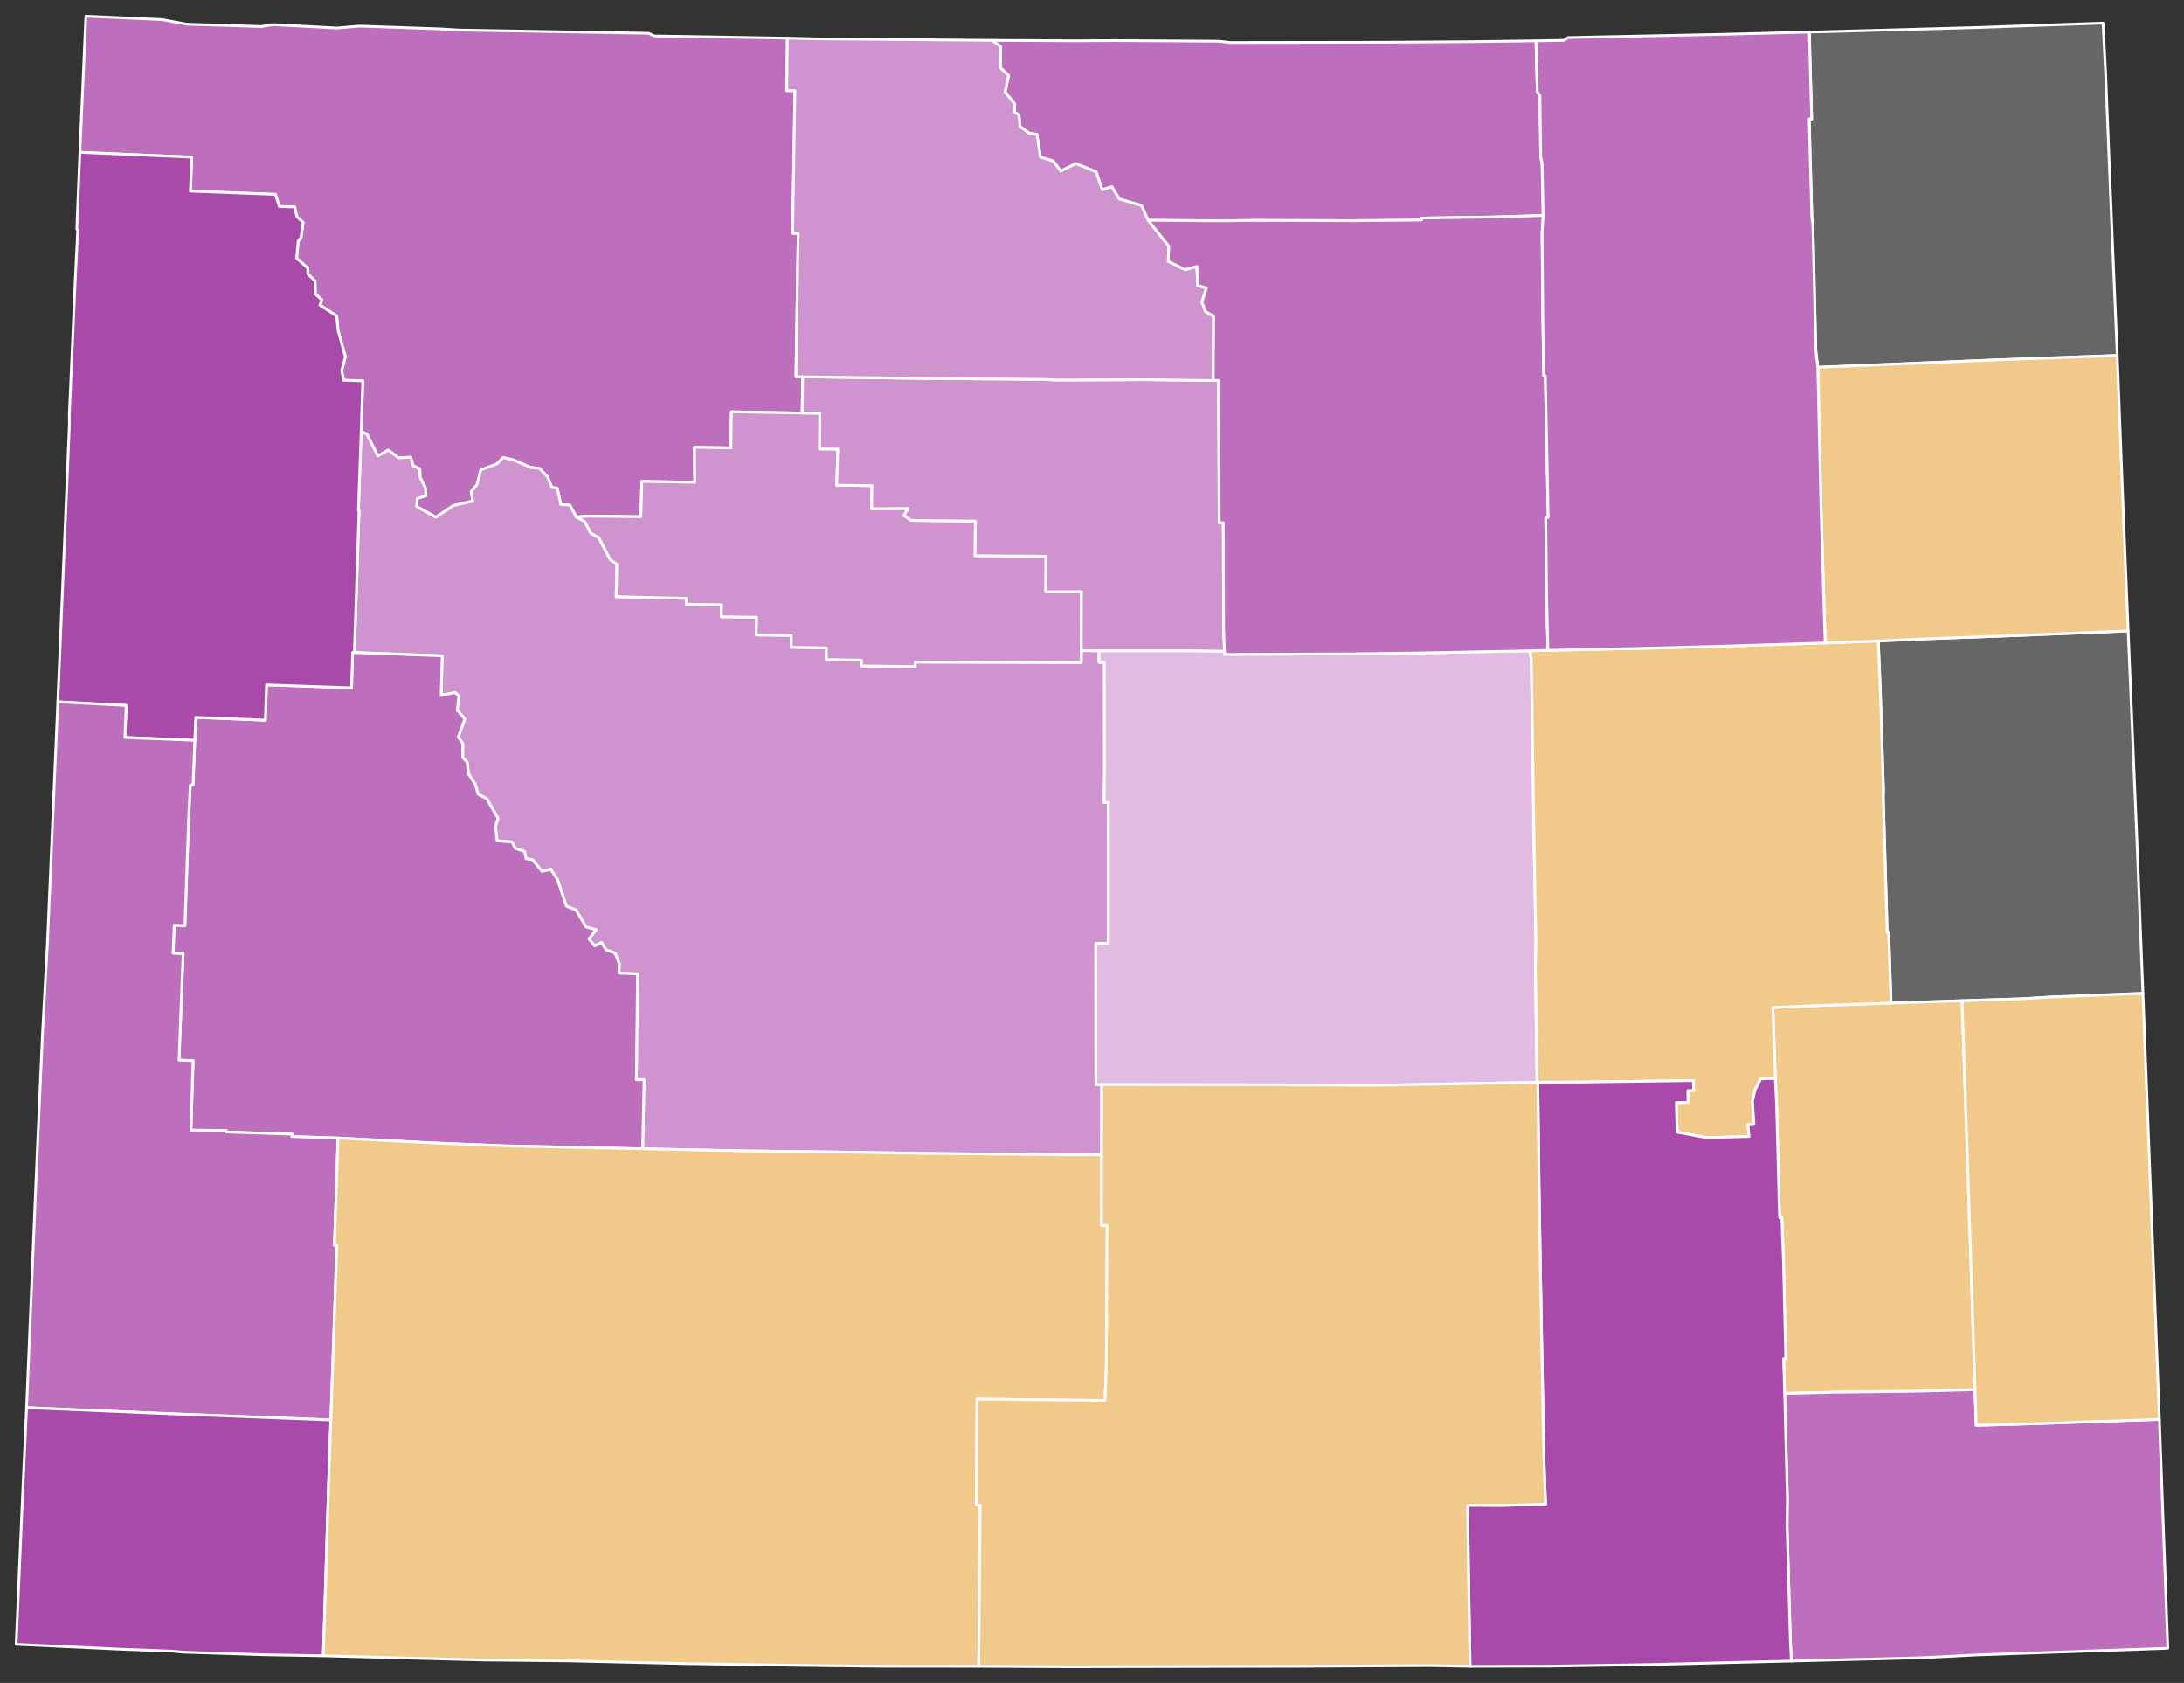 <?xml version="1.0" encoding="UTF-8" standalone="no"?>
<svg
   version="1.2"
   width="810"
   height="624"
   viewBox="0 0 810 624"
   stroke-linecap="round"
   stroke-linejoin="round"
   id="svg36720"
   sodipodi:docname="Wyoming Democratic presidential caucus election results by county margins, 2008.svg"
   inkscape:version="1.2.1 (9c6d41e410, 2022-07-14)"
   xmlns:inkscape="http://www.inkscape.org/namespaces/inkscape"
   xmlns:sodipodi="http://sodipodi.sourceforge.net/DTD/sodipodi-0.dtd"
   xmlns="http://www.w3.org/2000/svg"
   xmlns:svg="http://www.w3.org/2000/svg">
  <rect x="0" y="0" width="810" height="624" fill="#333333" stroke="none"/>
  <defs
     id="defs36724" />
  <sodipodi:namedview
     id="namedview36722"
     pagecolor="#ffffff"
     bordercolor="#000000"
     borderopacity="0.25"
     inkscape:showpageshadow="2"
     inkscape:pageopacity="0.0"
     inkscape:pagecheckerboard="0"
     inkscape:deskcolor="#d1d1d1"
     showgrid="false"
     inkscape:zoom="0.5858561"
     inkscape:cx="207.38881"
     inkscape:cy="262.86318"
     inkscape:window-width="1366"
     inkscape:window-height="697"
     inkscape:window-x="-8"
     inkscape:window-y="-8"
     inkscape:window-maximized="1"
     inkscape:current-layer="Wyoming" />
  <g
     id="Wyoming"
     transform="translate(5,5)"
     stroke="white"
     stroke-width="1">
    <path
       d="M 362.91 9.97 393.47 10.14 408.65 10.06 446.75 10.29 451.3 10.77 506.26 10.69 539.13 10.48 564.66 10.15 565.15 28.95 566.12 30.59 566.42 53.32 566.91 55.41 567.34 74.9 549.08 75.46 522.18 75.85 522.18 76.6 496.87 76.83 461.03 76.72 447.12 76.87 420.83 76.68 418.32 71.23 410.08 68.76 407.36 64.27 403.77 65.35 401.53 58.71 393.96 55.67 388.41 58.44 385.56 54.7 380.87 53.27 379.54 44.78 376.89 44.5 373.28 41.92 372.93 37.66 371.18 36.51 371.3 33.51 367.76 29.17 369.04 23.03 366.02 20.14 366.09 12.29 362.91 9.97 Z"
       id="Sheridan"
       fill="#b3c4db"
       style="fill:#bd6fbd;fill-opacity:1" />
    <path
       d="M 287.02 9.16 286.8 28.58 289.82 28.64 288.98 81.5 291.04 81.55 290.2 134.68 292.72 134.72 292.5 148.15 266.26 147.69 266.08 161.05 252.57 160.83 252.67 173.82 233.05 173.47 232.69 186.56 213.16 186.35 208.74 186.67 206.33 182.27 202.98 182.05 201.67 176.01 199.68 175.73 198.14 171.93 195.07 168.66 191.81 168.31 185.39 165.54 181.61 164.62 179.27 167.05 173.32 169.23 171.95 174.63 169.75 177.38 170.37 180.78 163.13 182.46 156.66 186.79 149.51 182.78 149.74 179.79 152.98 178.82 152.74 175.81 150.78 171.98 150.69 168.83 148.22 167.71 147.29 164.5 142.91 164.81 138.99 161.9 135.11 164.04 131.05 155.92 128.94 155.01 129.54 136.22 122.35 135.99 121.74 132.27 123.08 127.28 120.4 117.59 119.84 112.13 113.64 108.14 114.38 106.24 111.93 103.99 111.83 99.19 109.16 96.61 109.13 94.43 105.01 90.73 105.59 84.38 106.62 83.15 107.4 77.47 105.11 75.34 104.25 71.74 98.59 71.58 97.12 67.07 65.61 65.87 66.13 53.28 24.64 51.48 26.85 1 55.13 2.27 64.23 3.97 91.91 4.85 96.07 4.13 120 5.39 128.31 4.68 158.26 5.71 165.16 6.13 235.51 7.35 237.67 8.34 287.02 9.16 Z"
       id="Park"
       fill="#b8e0da"
       style="fill:#bd6fbd;fill-opacity:1" />
    <path
       d="M 128.94 155.01 131.05 155.92 135.11 164.04 138.99 161.9 142.91 164.81 147.29 164.5 148.22 167.71 150.69 168.83 150.78 171.98 152.74 175.81 152.98 178.82 149.74 179.79 149.51 182.78 156.66 186.79 163.13 182.46 170.37 180.78 169.75 177.38 171.95 174.63 173.32 169.23 179.27 167.05 181.61 164.62 185.39 165.54 191.81 168.31 195.07 168.66 198.14 171.93 199.68 175.73 201.67 176.01 202.98 182.05 206.33 182.27 208.74 186.67 211.85 188.33 214.15 192.71 217.09 194.32 221.35 202.52 223.8 204.23 223.51 216.21 249.51 216.84 249.5 219.02 262.59 219.18 262.51 223.66 275.62 223.85 275.46 230.41 288.5 230.57 288.43 234.99 301.51 235.19 301.45 239.55 314.53 239.75 314.49 241.9 334.41 242.14 334.43 240.48 396.01 240.63 396.03 236.24 402.63 236.27 402.6 240.58 404.58 240.6 404.64 279.74 404.5 292.57 406.09 292.56 406.08 344.82 401.41 344.82 401.45 397.14 403.58 397.14 403.55 423.16 390.97 423.18 336.15 422.66 312.32 422.25 271.98 421.75 233.34 420.97 233.87 395.35 231 395.32 231.43 356.1 224.58 355.84 224.67 352.3 223.11 348.43 219.77 347.18 218.08 344.5 215.58 345.73 213.43 343.16 216.08 339.74 212.35 338.7 208.63 332.43 205.05 330.99 201.8 321.25 199.25 317.34 196.04 318.11 192.51 313.79 190.1 313.41 189.51 310.71 186.01 309.52 184.92 307.2 179.38 306.75 178.72 301.42 179.69 298.41 175.49 291.13 172.32 289.5 171.28 285.91 168.67 281.79 168.3 277.72 166.59 275.84 166.64 270.79 164.96 268.26 167.39 261.54 164.58 258.35 165.15 253 163.74 251.75 158.6 252.85 159 238.18 126.43 236.94 128.17 184.21 127.93 184.19 128.94 155.01 Z"
       id="Fremont"
       fill="#b1e486"
       style="fill:#cf94cf;fill-opacity:1" />
    <path
       d="M 67.24 269.48 67.6 260.97 93.4 262.01 93.84 248.93 125.37 250.04 125.78 236.92 126.43 236.94 159 238.18 158.6 252.85 163.74 251.75 165.15 253 164.58 258.35 167.39 261.54 164.96 268.26 166.64 270.79 166.59 275.84 168.3 277.72 168.67 281.79 171.28 285.91 172.32 289.5 175.49 291.13 179.69 298.41 178.72 301.42 179.38 306.75 184.92 307.2 186.01 309.52 189.51 310.71 190.1 313.41 192.51 313.79 196.04 318.11 199.25 317.34 201.8 321.25 205.05 330.99 208.63 332.43 212.35 338.7 216.08 339.74 213.43 343.16 215.58 345.73 218.08 344.5 219.77 347.18 223.11 348.43 224.67 352.3 224.58 355.84 231.43 356.1 231 395.32 233.87 395.35 233.34 420.97 182.68 419.87 154.29 418.74 120.38 416.96 103.24 416.42 103.31 415.53 78.87 414.73 78.91 414.16 65.82 414.04 66.61 388.25 61.39 388.06 62.91 348.61 59.2 348.45 59.61 338.05 63.58 338.2 64.95 298.84 65.57 286.07 66.61 285.9 67.24 269.48 Z"
       id="Sublette"
       fill="#cbdc93"
       style="fill:#bd6fbd;fill-opacity:1" />
    <path
       d="M 691.63 232.65 708.22 231.88 744.55 230.56 784.3 228.91 787.47 304.71 789.78 363.33 755.59 364.68 745.2 365.31 722.71 366.05 696.36 366.92 695.48 340.71 694.93 340.7 693.45 290.23 693.55 288.12 692.42 252.4 691.63 232.65 Z"
       id="Niobrara"
       fill="#e4c9a0"
       style="fill-opacity:1;fill:#666666" />
    <path
       d="M 402.63 236.27 436 236.27 449.15 236.42 449.13 237.62 494.83 237.44 521.98 237.08 562.42 236.29 562.93 239.59 564.05 313.93 564.64 344.29 564.44 353.29 565.06 396.3 503.78 397.42 468.52 397.22 403.58 397.14 401.45 397.14 401.41 344.82 406.08 344.82 406.09 292.56 404.5 292.57 404.64 279.74 404.58 240.6 402.6 240.58 402.63 236.27 Z"
       id="Natrona"
       fill="#94bbeb"
       style="fill:#e1bbe1;fill-opacity:1" />
    <path
       d="M 696.36 366.92 722.71 366.05 725.81 457.93 727.49 510.24 706.02 510.81 675.4 511.19 656.88 511.63 656.49 498.77 657.3 498.74 656.42 461.95 655.82 446.47 654.99 446.48 653.92 405.52 653.44 394.85 652.51 368.56 671.24 367.75 696.36 366.92 Z"
       id="Platte"
       fill="#d8e9e9"
       style="fill:#f1c98b;fill-opacity:1" />
    <path
       d="M 24.64 51.48 66.13 53.28 65.61 65.87 97.12 67.07 98.59 71.58 104.25 71.74 105.11 75.34 107.4 77.47 106.62 83.15 105.59 84.38 105.01 90.73 109.13 94.43 109.16 96.61 111.83 99.19 111.93 103.99 114.38 106.24 113.64 108.14 119.84 112.13 120.4 117.59 123.08 127.28 121.74 132.27 122.35 135.99 129.54 136.22 128.94 155.01 127.93 184.19 128.17 184.21 126.43 236.94 125.78 236.92 125.37 250.04 93.84 248.93 93.4 262.01 67.6 260.97 67.24 269.48 41.31 268.44 41.8 256.56 16.44 255.2 20.76 152.01 20.71 148.96 22.92 98.65 23.82 80.49 23.48 79.82 24.64 51.48 Z"
       id="Teton"
       fill="#cdec98"
       style="fill:#a949a9;fill-opacity:1" />
    <path
       d="M 656.88 511.63 675.4 511.19 706.02 510.81 727.49 510.24 727.94 523.5 749.22 522.91 795.87 521.27 799 606.13 727.94 608.61 707.49 609.65 659.38 610.88 659 603.74 657.77 560.73 657.89 550.48 656.88 511.63 Z"
       id="Laramie"
       fill="#d5bca5"
       style="fill:#bd6fbd;fill-opacity:1" />
    <path
       d="M 562.42 236.29 569.08 236.12 605.53 235.34 631.65 234.65 671.91 233.38 691.63 232.65 692.42 252.4 693.55 288.12 693.45 290.23 694.93 340.7 695.48 340.71 696.36 366.92 671.24 367.75 652.51 368.56 653.44 394.85 648 395.02 645.93 399.07 644.95 403.36 645.5 411.95 643.25 412.04 643.7 416.39 627.84 416.81 617 414.8 616.69 403.8 621.05 403.73 620.97 399.37 623.13 399.33 623.07 395.66 579.44 396.23 565.33 396.29 565.06 396.3 564.44 353.29 564.64 344.29 564.05 313.93 562.93 239.59 562.42 236.29 Z"
       id="Converse"
       fill="#dbe5d2"
       style="fill:#f1c98b;fill-opacity:1" />
    <path
       d="M 208.74 186.67 213.16 186.35 232.69 186.56 233.05 173.47 252.67 173.82 252.57 160.83 266.08 161.05 266.26 147.69 292.5 148.15 299.07 148.19 298.97 161.45 305.76 161.51 305.31 174.89 318.4 175.06 318.27 183.6 331.83 183.51 330.23 186.09 332.92 187.94 356.76 188.19 356.64 201.04 382.94 201.22 382.84 214.42 396.09 214.38 396.03 236.24 396.01 240.63 334.43 240.48 334.41 242.14 314.49 241.9 314.53 239.75 301.45 239.55 301.51 235.19 288.43 234.99 288.5 230.57 275.46 230.41 275.62 223.85 262.51 223.66 262.59 219.18 249.5 219.02 249.51 216.84 223.51 216.21 223.8 204.23 221.35 202.52 217.09 194.32 214.15 192.71 211.85 188.33 208.74 186.67 Z"
       id="Hot Springs"
       fill="#9a94d1"
       style="fill:#cf94cf;fill-opacity:1" />
    <path
       d="M 722.71 366.05 745.2 365.31 755.59 364.68 789.78 363.33 795.87 521.27 749.22 522.91 727.94 523.5 727.49 510.24 725.81 457.93 722.71 366.05 Z"
       id="Goshen"
       fill="#e8ead8"
       style="fill:#f1c98b;fill-opacity:1" />
    <path
       d="M 16.44 255.2 41.8 256.56 41.31 268.44 67.24 269.48 66.61 285.9 65.57 286.07 64.95 298.84 63.58 338.2 59.61 338.05 59.2 348.45 62.91 348.61 61.39 388.06 66.61 388.25 65.82 414.04 78.91 414.16 78.87 414.73 103.31 415.53 103.24 416.42 120.38 416.96 119.03 456.72 119.93 456.76 117.71 521.42 116.04 521.44 56.99 519.15 4.86 516.94 8.38 432.1 10.8 377.45 12.6 344.64 16.44 255.2 Z"
       id="Lincoln"
       fill="#bbea90"
       style="fill:#bd6fbd;fill-opacity:1" />
    <path
       d="M 4.86 516.94 56.99 519.15 116.04 521.44 117.71 521.42 117.08 538.47 114.92 608.92 93.3 608.55 63.3 607.6 58.84 607.2 38.85 606.44 1 604.66 3.35 549.97 4.86 516.94 Z"
       id="Uinta"
       fill="#cde2b7"
       style="fill:#a949a9;fill-opacity:1" />
    <path
       d="M 120.38 416.96 154.29 418.74 182.68 419.87 233.34 420.97 271.98 421.75 312.32 422.25 336.15 422.66 390.97 423.18 403.55 423.16 403.53 449.36 405.61 449.37 405.32 501.74 404.81 514.26 357.37 513.72 357.08 553.07 358.53 553.09 357.98 612.84 320.07 612.81 291.55 612.47 247.79 611.79 205.97 610.82 173.53 610.48 114.92 608.92 117.08 538.47 117.71 521.42 119.93 456.76 119.03 456.72 120.38 416.96 Z"
       id="Sweetwater"
       fill="#c4e4e2"
       style="fill:#f1c98b;fill-opacity:1" />
    <path
       d="M 565.33 396.29 579.44 396.23 623.07 395.66 623.13 399.33 620.97 399.37 621.05 403.73 616.69 403.8 617 414.8 627.84 416.81 643.7 416.39 643.25 412.04 645.5 411.95 644.95 403.36 645.93 399.07 648 395.02 653.44 394.85 653.92 405.52 654.99 446.48 655.82 446.47 656.42 461.95 657.3 498.74 656.49 498.77 656.88 511.63 657.89 550.48 657.77 560.73 659 603.74 659.38 610.88 607.63 612.16 569.89 612.77 540.22 612.84 539.6 576.59 539.33 553.15 552.36 553.2 568.2 552.79 567.64 537.13 566.72 489.52 565.85 438.69 565.33 396.29 Z"
       id="Albany"
       fill="#cee8ef"
       style="fill:#a949a9;fill-opacity:1" />
    <path
       d="M 666.03 6.91 726.97 5.24 774.98 3.57 775.93 22.05 778.15 77.04 780.25 126.81 736.19 128.4 669.18 131.18 668.45 125.1 667.35 78.19 666.98 76.05 665.98 39.11 666.9 39.18 666.03 6.91 Z"
       id="Crook"
       fill="#c7d5e6"
       style="fill-opacity:1;fill:#666666" />
    <path
       d="M 403.55 423.16 403.58 397.14 468.52 397.22 503.78 397.42 565.06 396.3 565.33 396.29 565.85 438.69 566.72 489.52 567.64 537.13 568.2 552.79 552.36 553.2 539.33 553.15 539.6 576.59 540.22 612.84 525.08 612.56 478.99 612.83 391.39 613 357.98 612.84 358.53 553.09 357.08 553.07 357.37 513.72 404.81 514.26 405.32 501.74 405.61 449.37 403.53 449.36 403.55 423.16 Z"
       id="Carbon"
       fill="#bce4ec"
       style="fill:#f1c98b;fill-opacity:1" />
    <path
       d="M 292.72 134.72 338.93 135.33 382.58 135.69 386.7 135.93 420.15 135.79 444.97 136.1 446.94 136.09 447.18 188.83 448.7 188.8 448.81 228.06 449.15 236.42 436 236.27 402.63 236.27 396.03 236.24 396.09 214.38 382.84 214.42 382.94 201.22 356.64 201.04 356.76 188.19 332.92 187.94 330.23 186.09 331.83 183.51 318.27 183.6 318.4 175.06 305.31 174.89 305.76 161.51 298.97 161.45 299.07 148.19 292.5 148.15 292.72 134.72 Z"
       id="Washakie"
       fill="#f3d7d4"
       style="fill:#cf94cf;fill-opacity:1" />
    <path
       d="M 287.02 9.16 298.39 9.42 362.91 9.97 366.09 12.29 366.02 20.14 369.04 23.03 367.76 29.17 371.3 33.51 371.18 36.51 372.93 37.66 373.28 41.92 376.89 44.5 379.54 44.78 380.87 53.27 385.56 54.7 388.41 58.44 393.96 55.67 401.53 58.71 403.77 65.35 407.36 64.27 410.08 68.76 418.32 71.23 420.83 76.68 428.49 86.27 428.27 91.87 434.54 94.99 438.89 93.78 439.2 100.88 442.47 101.75 440.78 106.98 442.12 110.54 445.11 112.22 444.97 136.1 420.15 135.79 386.7 135.93 382.58 135.69 338.93 135.33 292.72 134.72 290.2 134.68 291.04 81.55 288.98 81.5 289.82 28.64 286.8 28.58 287.02 9.16 Z"
       id="Big Horn"
       fill="#cee9e7"
       style="fill:#cf94cf;fill-opacity:1" />
    <path
       d="M 420.83 76.68 447.12 76.87 461.03 76.72 496.87 76.83 522.18 76.6 522.18 75.85 549.08 75.46 567.34 74.9 566.92 81.39 567.21 114.05 567.55 134.36 568.11 134.35 569.19 186.85 568.27 186.88 568.61 216.52 569.08 236.12 562.42 236.29 521.98 237.08 494.83 237.44 449.13 237.62 449.15 236.42 448.81 228.06 448.7 188.8 447.18 188.83 446.94 136.09 444.97 136.1 445.11 112.22 442.12 110.54 440.78 106.98 442.47 101.75 439.2 100.88 438.89 93.78 434.54 94.99 428.27 91.87 428.49 86.27 420.83 76.68 Z"
       id="Johnson"
       fill="#e8c7b1"
       style="fill:#bd6fbd;fill-opacity:1" />
    <path
       d="M 669.18 131.18 736.19 128.4 780.25 126.81 782.19 177.25 784.3 228.91 744.55 230.56 708.22 231.88 691.63 232.65 671.91 233.38 670.39 183.86 669.18 131.18 Z"
       id="Weston"
       fill="#f4ddd3"
       style="fill:#f1c98b;fill-opacity:1" />
    <path
       d="M 564.66 10.15 575 9.97 576.59 8.93 634.52 7.72 666.03 6.91 666.9 39.18 665.98 39.11 666.98 76.05 667.35 78.19 668.45 125.1 669.18 131.18 670.39 183.86 671.91 233.38 631.65 234.65 605.53 235.34 569.08 236.12 568.61 216.52 568.27 186.88 569.19 186.85 568.11 134.35 567.55 134.36 567.21 114.05 566.92 81.39 567.34 74.9 566.91 55.41 566.42 53.32 566.12 30.59 565.15 28.95 564.66 10.15 Z"
       id="Campbell"
       fill="#b6a8f0"
       style="fill:#bd6fbd;fill-opacity:1" />
  </g>
</svg>
